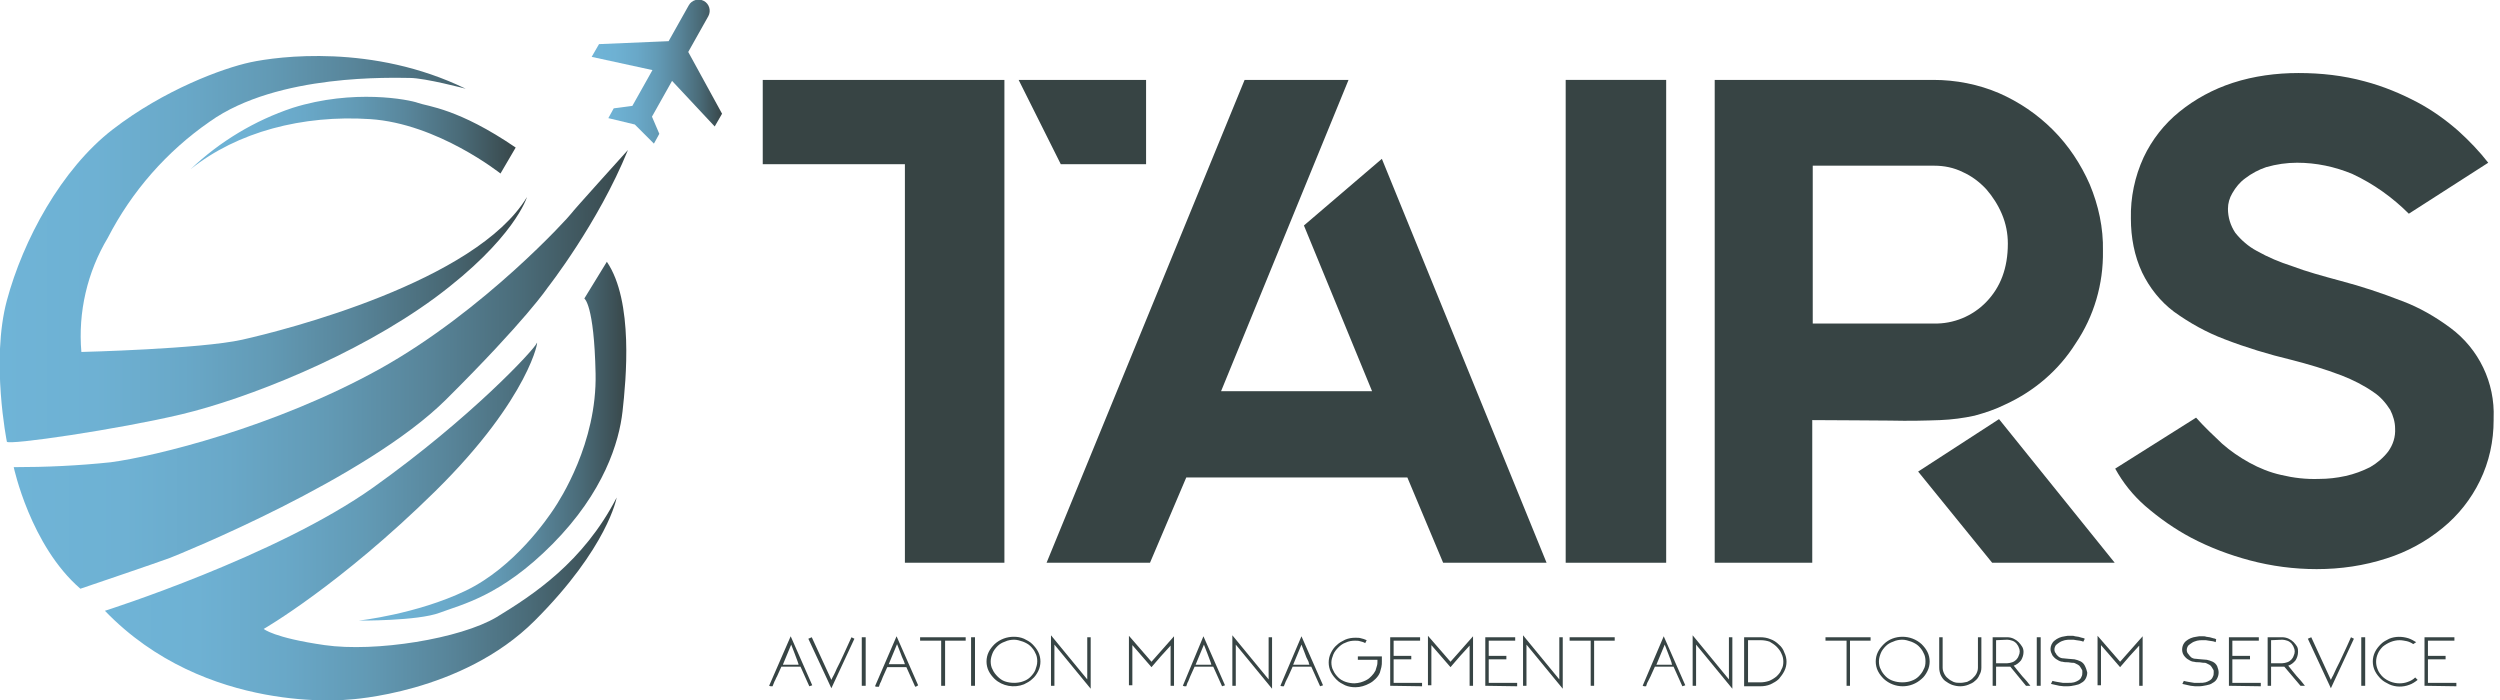 <?xml version="1.0" encoding="utf-8"?>
<!-- Generator: Adobe Illustrator 23.0.2, SVG Export Plug-In . SVG Version: 6.00 Build 0)  -->
<svg version="1.1" id="Capa_1" xmlns="http://www.w3.org/2000/svg" xmlns:xlink="http://www.w3.org/1999/xlink" x="0px" y="0px"
	 viewBox="0 0 510 142.9" style="enable-background:new 0 0 510 142.9;" xml:space="preserve">
<style type="text/css">
	.st0{fill:url(#SVGID_1_);}
	.st1{fill:url(#SVGID_2_);}
	.st2{fill:url(#SVGID_3_);}
	.st3{fill:url(#SVGID_4_);}
	.st4{fill:url(#SVGID_5_);}
	.st5{fill:url(#SVGID_6_);}
	.st6{fill:#374444;}
	.st7{display:none;fill:#374444;}
</style>
<title>logo_1</title>
<g>
	<g id="Layer_1">
		
			<linearGradient id="SVGID_1_" gradientUnits="userSpaceOnUse" x1="-1.111229e-03" y1="93.069" x2="107.51" y2="93.069" gradientTransform="matrix(1 0 0 -1 0 143.89)">
			<stop  offset="0" style="stop-color:#6FB4D7"/>
			<stop  offset="0.18" style="stop-color:#6EB1D3"/>
			<stop  offset="0.35" style="stop-color:#69A8C8"/>
			<stop  offset="0.51" style="stop-color:#629AB5"/>
			<stop  offset="0.67" style="stop-color:#58859A"/>
			<stop  offset="0.83" style="stop-color:#4A6B78"/>
			<stop  offset="0.98" style="stop-color:#3A4B4F"/>
			<stop  offset="1" style="stop-color:#384749"/>
		</linearGradient>
		<path class="st0" d="M88.8,60.7c16.2-12,18.7-20.5,18.7-20.5C97.1,57.5,57.9,67.4,49.4,69.3s-32.8,2.5-32.8,2.5
			c-0.7-8.1,1.2-16.3,5.4-23.3c4.9-9.5,12-17.6,20.8-23.7c13.9-9.9,37.7-8.9,40.8-8.9s11.4,2.2,11.4,2.2
			c-18.9-9.2-38.3-6.6-43.9-5.4s-17.6,5.6-28.1,13.7S4.7,49,1.4,61.3s0,28.8,0,28.8c0.1,0.8,22.7-2.5,35.7-5.6S72.5,72.7,88.8,60.7z
			"/>
		
			<linearGradient id="SVGID_2_" gradientUnits="userSpaceOnUse" x1="38.89" y1="116.322" x2="105.17" y2="116.322" gradientTransform="matrix(1 0 0 -1 0 143.89)">
			<stop  offset="0" style="stop-color:#6FB4D7"/>
			<stop  offset="0.18" style="stop-color:#6EB1D3"/>
			<stop  offset="0.35" style="stop-color:#69A8C8"/>
			<stop  offset="0.51" style="stop-color:#629AB5"/>
			<stop  offset="0.67" style="stop-color:#58859A"/>
			<stop  offset="0.83" style="stop-color:#4A6B78"/>
			<stop  offset="0.98" style="stop-color:#3A4B4F"/>
			<stop  offset="1" style="stop-color:#384749"/>
		</linearGradient>
		<path class="st1" d="M59.7,22c-7.8,2.6-14.9,6.9-20.8,12.5c9.5-7.6,22.8-11.1,36.6-10.2s26.6,11.1,26.6,11.1l3.1-5.3
			c-11.7-8-18-8.4-19.9-9.1S72.1,18.1,59.7,22z"/>
		
			<linearGradient id="SVGID_3_" gradientUnits="userSpaceOnUse" x1="120.67" y1="129.234" x2="147.24" y2="129.234" gradientTransform="matrix(1 0 0 -1 0 143.89)">
			<stop  offset="0" style="stop-color:#6FB4D7"/>
			<stop  offset="0.18" style="stop-color:#6EB1D3"/>
			<stop  offset="0.35" style="stop-color:#69A8C8"/>
			<stop  offset="0.51" style="stop-color:#629AB5"/>
			<stop  offset="0.67" style="stop-color:#58859A"/>
			<stop  offset="0.83" style="stop-color:#4A6B78"/>
			<stop  offset="0.98" style="stop-color:#3A4B4F"/>
			<stop  offset="1" style="stop-color:#384749"/>
		</linearGradient>
		<path class="st2" d="M140.4,10.6l4.1-7.3c0.6-1.1,0.2-2.5-0.9-3.1c-1.1-0.6-2.5-0.2-3.1,0.9l-4.1,7.3L122.2,9l-1.5,2.6l12.4,2.7
			l-4.1,7.3l-3.8,0.5l-1.1,2l5.4,1.3l3.9,3.9l1.1-2l-1.5-3.5l4.1-7.3l8.7,9.3l1.5-2.6L140.4,10.6z"/>
		
			<linearGradient id="SVGID_4_" gradientUnits="userSpaceOnUse" x1="2.84" y1="68.625" x2="128.09" y2="68.625" gradientTransform="matrix(1 0 0 -1 0 143.89)">
			<stop  offset="0" style="stop-color:#6FB4D7"/>
			<stop  offset="0.18" style="stop-color:#6EB1D3"/>
			<stop  offset="0.35" style="stop-color:#69A8C8"/>
			<stop  offset="0.51" style="stop-color:#629AB5"/>
			<stop  offset="0.67" style="stop-color:#58859A"/>
			<stop  offset="0.83" style="stop-color:#4A6B78"/>
			<stop  offset="0.98" style="stop-color:#3A4B4F"/>
			<stop  offset="1" style="stop-color:#384749"/>
		</linearGradient>
		<path class="st3" d="M77.4,75.3c-21.5,11.9-45.8,17.8-54.8,19C16,95,9.4,95.3,2.8,95.3c0,0,3.4,16,13.6,24.8
			c0,0,16.5-5.6,18.3-6.3s40-16.1,56.3-32.3s20.7-22.8,20.7-22.8s10.3-13.1,16.4-28.1c0,0-11.3,12.5-11.6,13S98.8,63.4,77.4,75.3z"
			/>
		
			<linearGradient id="SVGID_5_" gradientUnits="userSpaceOnUse" x1="73.23" y1="53.854" x2="127.756" y2="53.854" gradientTransform="matrix(1 0 0 -1 0 143.89)">
			<stop  offset="0" style="stop-color:#6FB4D7"/>
			<stop  offset="0.18" style="stop-color:#6EB1D3"/>
			<stop  offset="0.35" style="stop-color:#69A8C8"/>
			<stop  offset="0.51" style="stop-color:#629AB5"/>
			<stop  offset="0.67" style="stop-color:#58859A"/>
			<stop  offset="0.83" style="stop-color:#4A6B78"/>
			<stop  offset="0.98" style="stop-color:#3A4B4F"/>
			<stop  offset="1" style="stop-color:#384749"/>
		</linearGradient>
		<path class="st4" d="M119.2,60.9c0,0,2,1.1,2.3,15.3s-7.3,25.8-8.5,27.6s-8,11.9-18,16.7s-21.8,6.1-21.8,6.1s12,0.1,16.5-1.6
			s12.5-3.4,23-14s13.6-20.8,14.3-27.1s2.3-22.4-3.2-30.5L119.2,60.9z"/>
		
			<linearGradient id="SVGID_6_" gradientUnits="userSpaceOnUse" x1="21.39" y1="37.418" x2="125.79" y2="37.418" gradientTransform="matrix(1 0 0 -1 0 143.89)">
			<stop  offset="0" style="stop-color:#6FB4D7"/>
			<stop  offset="0.18" style="stop-color:#6EB1D3"/>
			<stop  offset="0.35" style="stop-color:#69A8C8"/>
			<stop  offset="0.51" style="stop-color:#629AB5"/>
			<stop  offset="0.67" style="stop-color:#58859A"/>
			<stop  offset="0.83" style="stop-color:#4A6B78"/>
			<stop  offset="0.98" style="stop-color:#3A4B4F"/>
			<stop  offset="1" style="stop-color:#384749"/>
		</linearGradient>
		<path class="st5" d="M21.4,124.6c0,0,35-11.1,54.8-25.2s32.8-28.1,33.3-29.4s-1.2,11-20.7,30.2s-35,28.1-35,28.1s2,1.8,12.4,3.3
			s27.7-1.3,35.1-5.7c7.4-4.5,17.7-11.2,24.5-24.4c0,0-1.8,10.2-16.7,25.1s-37.8,16.1-37.8,16.1S42,146,21.4,124.6z"/>
		<path class="st6" d="M204.9,16.3v98.5h-20.3V33.5h-29V16.3H204.9z M207.8,16.3h26v17.2h-17.4L207.8,16.3z"/>
		<polygon class="st6" points="287.1,97.4 242,97.4 234.6,114.8 213.5,114.8 253.9,16.3 275.1,16.3 249.1,79.8 279.9,79.8 266,46 
			281.9,32.4 315.5,114.8 294.4,114.8 		"/>
		<rect x="319.4" y="16.3" class="st6" width="20.5" height="98.5"/>
		<path class="st6" d="M409.1,82.5c-2,1-4.1,1.7-6.3,2.3c-2.3,0.5-4.6,0.8-7,0.9c-2.8,0.1-6.2,0.2-10.3,0.1c-4.1,0-9.4-0.1-15.8-0.1
			v29.1h-19.9V16.3h44.6c4.6,0,9.2,0.9,13.4,2.7c4.1,1.8,7.8,4.3,11,7.5c3.2,3.2,5.7,7,7.5,11.1c1.8,4.3,2.8,8.9,2.7,13.6
			c0.1,6.7-1.8,13.3-5.6,18.9C420,75.5,415,79.8,409.1,82.5 M369.7,66h24.8c4,0.1,7.9-1.5,10.7-4.4c2.9-3,4.4-6.9,4.4-11.9
			c0-2.1-0.4-4.1-1.2-6c-0.8-1.9-1.9-3.6-3.2-5.1c-1.4-1.5-3-2.7-4.8-3.5c-1.8-0.9-3.8-1.3-5.8-1.3h-24.8V66z M431.4,114.8h-25
			l-15.1-18.6l16.5-10.7L431.4,114.8z"/>
		<path class="st6" d="M477.5,57.3c4.2,1.1,8.4,2.5,12.5,4.1c3.5,1.3,6.8,3.2,9.9,5.5c5.8,4.3,9.1,11.2,8.8,18.4v0.4
			c0,4.3-0.9,8.5-2.8,12.4c-1.8,3.7-4.4,7-7.6,9.6c-3.4,2.8-7.3,4.9-11.4,6.2c-4.6,1.5-9.4,2.2-14.3,2.2c-4.6,0-9.2-0.6-13.7-1.8
			c-4.1-1.1-8.1-2.6-11.9-4.6c-3.4-1.8-6.5-4-9.4-6.5c-2.5-2.2-4.5-4.7-6.1-7.6l16.5-10.4c1.7,1.9,3.5,3.6,5.3,5.3
			c1.7,1.5,3.6,2.8,5.6,3.9c2,1.1,4.2,2,6.5,2.5c2.5,0.6,5.1,0.9,7.7,0.8c1.8,0,3.6-0.2,5.4-0.6c1.8-0.4,3.4-1,5-1.8
			c1.4-0.8,2.7-1.9,3.7-3.2c1-1.4,1.5-3,1.4-4.7c0-1.3-0.4-2.6-1-3.8c-0.9-1.4-2-2.7-3.4-3.6c-2-1.4-4.2-2.5-6.5-3.4
			c-3.4-1.3-6.8-2.3-10.3-3.2c-4.6-1.1-9.2-2.5-13.6-4.2c-3.7-1.4-7.1-3.3-10.3-5.6c-2.8-2.1-5-4.9-6.5-8c-1.6-3.4-2.3-7.2-2.3-11
			c-0.1-4.3,0.8-8.6,2.6-12.5c1.7-3.6,4.2-6.8,7.3-9.3c3.2-2.6,6.9-4.6,10.9-5.9c4.3-1.4,8.9-2,13.4-2c4.6,0,9.1,0.5,13.5,1.7
			c3.8,1,7.4,2.5,10.8,4.3c3,1.6,5.8,3.6,8.4,5.9c2.2,2,4.2,4.1,6,6.4l-16.2,10.4c-3.3-3.3-7.2-6.1-11.5-8.1
			c-3.6-1.5-7.4-2.3-11.3-2.3c-2.1,0-4.2,0.3-6.3,0.9c-1.5,0.5-3,1.3-4.3,2.3c-1.1,0.8-1.9,1.8-2.6,3c-0.6,1-0.9,2.1-0.9,3.2
			c0,1.7,0.5,3.4,1.5,4.9c1.2,1.5,2.7,2.8,4.4,3.7c2.3,1.3,4.7,2.3,7.2,3.1C470.5,55.4,473.8,56.3,477.5,57.3"/>
		<path class="st6" d="M161.3,129.8l4.4,10l-0.3,0.1c-0.1,0-0.2,0.1-0.3,0.1l-1.8-4h-3.9l-0.9,2c-0.2,0.3-0.3,0.7-0.5,1l-0.4,1h-0.2
			h-0.2l-0.3-0.1L161.3,129.8z M162.9,135.5c0-0.1-0.1-0.2-0.1-0.3s-0.1-0.2-0.1-0.3l-0.3-0.8l-0.3-0.8l-0.7-1.8l-1.7,4.1H162.9z"/>
		<path class="st6" d="M165.6,130l4,8.7c0.1-0.3,0.3-0.6,0.5-1s0.4-0.8,0.6-1.3l0.7-1.4l0.7-1.5l1.6-3.5l0.6,0.3l-4.7,10.1
			l-4.7-10.1L165.6,130z"/>
		<path class="st6" d="M176.6,130v9.9h-0.8V130H176.6z"/>
		<path class="st6" d="M182.9,129.8l4.4,10L187,140c-0.1,0-0.2,0.1-0.3,0.1l-1.8-4H181l-0.9,2l-0.4,1c-0.2,0.3-0.3,0.7-0.4,1H179
			h-0.2l-0.3-0.1L182.9,129.8z M184.6,135.5l-0.1-0.3c0-0.1-0.1-0.2-0.1-0.3L184,134c-0.1-0.3-0.2-0.5-0.3-0.8l-0.7-1.8l-1.7,4.1
			L184.6,135.5z"/>
		<path class="st6" d="M197,130v0.7h-4.2v9.2H192v-9.2h-4.3V130H197z"/>
		<path class="st6" d="M198.9,130v9.9h-0.8V130H198.9z"/>
		<path class="st6" d="M206.8,129.9c0.7,0,1.4,0.1,2.1,0.4c0.6,0.3,1.2,0.6,1.7,1.1c0.5,0.5,0.9,1,1.2,1.6c0.6,1.2,0.6,2.7,0,3.9
			c-0.3,0.6-0.7,1.2-1.2,1.6c-0.5,0.5-1.1,0.8-1.7,1.1c-2,0.8-4.4,0.4-6-1.1c-0.5-0.5-0.9-1-1.2-1.6c-0.6-1.2-0.6-2.7,0-3.9
			c0.3-0.6,0.7-1.1,1.2-1.6C204,130.4,205.4,129.9,206.8,129.9L206.8,129.9z M211.6,134.9c0-0.6-0.1-1.2-0.4-1.7
			c-0.2-0.5-0.6-1-1-1.4c-0.4-0.4-1-0.7-1.5-0.9c-0.6-0.2-1.2-0.4-1.8-0.4c-0.6,0-1.3,0.1-1.9,0.4c-0.6,0.2-1.1,0.5-1.5,0.9
			c-0.4,0.4-0.8,0.9-1,1.4c-0.2,0.5-0.4,1.1-0.4,1.7c0,0.6,0.1,1.2,0.4,1.7c0.2,0.5,0.6,1,1,1.4c0.4,0.4,0.9,0.8,1.5,1
			c0.6,0.2,1.2,0.3,1.9,0.3c0.6,0,1.3-0.1,1.8-0.3c0.6-0.2,1.1-0.5,1.5-0.9c0.4-0.4,0.8-0.9,1-1.4
			C211.4,136.1,211.6,135.6,211.6,134.9L211.6,134.9z"/>
		<path class="st6" d="M222.5,130v10.5l-7.4-9v8.4h-0.7v-10.3l7.4,9V130H222.5z"/>
		<path class="st6" d="M239.5,129.8v10.1h-0.7v-8.2l-2,2.2l-1.9,2.2l-3.9-4.5v8.2h-0.7v-10.1l4.6,5.3L239.5,129.8z"/>
		<path class="st6" d="M245.5,129.8l4.4,10l-0.3,0.1c-0.1,0-0.2,0.1-0.3,0.1l-1.8-4h-3.8l-0.9,2l-0.4,1c-0.2,0.3-0.3,0.7-0.4,1h-0.2
			h-0.2l-0.3-0.1L245.5,129.8z M247.1,135.5l-0.1-0.3c0-0.1-0.1-0.2-0.1-0.3l-0.3-0.8c-0.1-0.3-0.2-0.5-0.3-0.8l-0.7-1.8l-1.7,4.1
			H247.1z"/>
		<path class="st6" d="M259.5,130v10.5l-7.4-9v8.4h-0.7v-10.3l7.4,9V130H259.5z"/>
		<path class="st6" d="M265.5,129.8l4.4,10l-0.3,0.1c-0.1,0-0.2,0.1-0.3,0.1l-1.8-4h-3.8l-0.9,2l-0.5,1l-0.4,1h-0.2h-0.2l-0.3-0.1
			L265.5,129.8z M267.1,135.5c-0.1-0.1-0.1-0.2-0.1-0.3c0-0.1-0.1-0.2-0.1-0.3l-0.4-0.8c-0.1-0.3-0.2-0.5-0.3-0.8l-0.7-1.8l-1.7,4.1
			H267.1z"/>
		<path class="st6" d="M281.9,133.9c0,0.1,0,0.1,0,0.2v0.2c0,0.1,0,0.2,0,0.3v0.3c0,0.4,0,0.8-0.1,1.2c-0.1,0.4-0.2,0.7-0.3,1.1
			c-0.2,0.5-0.5,0.9-0.9,1.3c-0.4,0.4-0.8,0.7-1.2,0.9c-0.9,0.5-1.9,0.8-2.9,0.8c-0.7,0-1.4-0.1-2.1-0.4c-0.6-0.3-1.2-0.6-1.7-1.1
			c-0.5-0.5-0.9-1-1.2-1.6c-0.6-1.2-0.6-2.7,0-3.9c0.3-0.6,0.7-1.2,1.2-1.6c0.5-0.5,1.1-0.8,1.7-1.1c0.7-0.3,1.4-0.4,2.1-0.4
			c0.4,0,0.8,0,1.1,0.1c0.4,0.1,0.8,0.2,1.2,0.4l-0.3,0.6c-0.3-0.2-0.7-0.3-1.1-0.4c-0.3-0.1-0.7-0.1-1-0.1c-0.6,0-1.3,0.1-1.9,0.4
			c-0.6,0.2-1.1,0.6-1.5,1c-0.4,0.4-0.8,0.9-1,1.4c-0.2,0.5-0.4,1.1-0.4,1.6c0,0.6,0.1,1.2,0.4,1.7c0.2,0.5,0.6,1,1,1.4
			c0.4,0.4,0.9,0.7,1.5,0.9c0.6,0.2,1.2,0.3,1.8,0.3c0.4,0,0.9-0.1,1.3-0.2c0.4-0.1,0.8-0.3,1.2-0.5c0.4-0.2,0.7-0.5,1-0.8
			c0.3-0.3,0.6-0.7,0.8-1.1c0.1-0.3,0.2-0.7,0.3-1c0.1-0.3,0.1-0.7,0.1-1c0,0,0-0.1,0-0.1v-0.1h-4v-0.7L281.9,133.9z"/>
		<path class="st6" d="M283.6,139.9V130h6.1v0.7h-5.4v3.1h3.6v0.7h-3.6v4.8h5.8v0.7L283.6,139.9z"/>
		<path class="st6" d="M300.5,129.8v10.1h-0.7v-8.2l-2,2.2l-1.9,2.2l-3.9-4.5v8.2h-0.7v-10.1l4.6,5.3L300.5,129.8z"/>
		<path class="st6" d="M303,139.9V130h6.1v0.7h-5.4v3.1h3.6v0.7h-3.6v4.8h5.8v0.7L303,139.9z"/>
		<path class="st6" d="M318.8,130v10.5l-7.4-9v8.4h-0.7v-10.3l7.4,9V130H318.8z"/>
		<path class="st6" d="M329.4,130v0.7h-4.2v9.2h-0.7v-9.2h-4.3V130H329.4z"/>
		<path class="st6" d="M339.4,129.8l4.4,10l-0.3,0.1c-0.1,0-0.2,0.1-0.3,0.1l-1.8-4h-3.8l-0.9,2l-0.5,1c-0.2,0.3-0.3,0.7-0.4,1h-0.2
			h-0.2l-0.3-0.1L339.4,129.8z M341.1,135.5c-0.1-0.1-0.1-0.2-0.1-0.3c0-0.1-0.1-0.2-0.1-0.3c-0.1-0.3-0.2-0.6-0.3-0.8l-0.3-0.8
			l-0.7-1.8l-1.7,4.1H341.1z"/>
		<path class="st6" d="M353.4,130v10.5l-7.4-9v8.4h-0.7v-10.3l7.4,9V130H353.4z"/>
		<path class="st6" d="M359.1,130c0.7,0,1.4,0.1,2.1,0.4c0.6,0.2,1.2,0.6,1.7,1.1c0.5,0.4,0.9,1,1.1,1.6c0.6,1.2,0.6,2.6,0,3.8
			c-0.3,0.6-0.7,1.1-1.1,1.6c-0.5,0.5-1.1,0.8-1.7,1.1c-0.7,0.3-1.4,0.4-2.1,0.4h-3.3V130H359.1z M363.8,135c0-0.6-0.1-1.1-0.4-1.7
			c-0.2-0.5-0.6-1-1-1.4c-0.4-0.4-0.9-0.7-1.4-1c-0.6-0.2-1.2-0.3-1.8-0.3h-2.6v8.6h2.5c0.6,0,1.2-0.1,1.8-0.3
			c0.5-0.2,1-0.5,1.5-0.9c0.4-0.4,0.8-0.8,1-1.4C363.7,136.1,363.8,135.6,363.8,135z"/>
		<path class="st6" d="M381.6,130v0.7h-4.2v9.2h-0.7v-9.2h-4.3V130H381.6z"/>
		<path class="st6" d="M388.1,129.9c1.4,0,2.8,0.5,3.9,1.5c0.5,0.5,0.9,1,1.2,1.6c0.6,1.2,0.6,2.7,0,3.9c-0.3,0.6-0.7,1.2-1.2,1.6
			c-2.2,2-5.5,2-7.7,0c-0.5-0.5-0.9-1-1.2-1.6c-0.6-1.2-0.6-2.7,0-3.9c0.3-0.6,0.7-1.1,1.2-1.6C385.3,130.4,386.7,129.9,388.1,129.9
			z M392.8,134.9c0-0.6-0.1-1.2-0.4-1.7c-0.2-0.5-0.6-1-1-1.4c-0.4-0.4-1-0.7-1.5-0.9c-0.6-0.2-1.2-0.4-1.8-0.4
			c-0.6,0-1.3,0.1-1.9,0.4c-0.6,0.2-1.1,0.5-1.5,0.9c-0.4,0.4-0.8,0.9-1,1.4c-0.2,0.5-0.4,1.1-0.4,1.7c0,0.6,0.1,1.2,0.4,1.7
			c0.2,0.5,0.6,1,1,1.4c0.4,0.4,0.9,0.7,1.5,0.9c0.6,0.2,1.2,0.3,1.9,0.3c0.6,0,1.3-0.1,1.8-0.3c0.6-0.2,1.1-0.5,1.5-0.9
			c0.4-0.4,0.8-0.9,1-1.4C392.7,136.1,392.8,135.6,392.8,134.9L392.8,134.9z"/>
		<path class="st6" d="M399.9,140c-0.6,0-1.1-0.1-1.7-0.3c-0.5-0.2-1-0.5-1.4-0.8c-0.4-0.3-0.7-0.8-0.9-1.2c-0.2-0.5-0.3-1-0.3-1.5
			V130h0.7v6.2c0,0.4,0.1,0.8,0.3,1.2c0.2,0.4,0.4,0.7,0.8,1c0.3,0.3,0.7,0.5,1.1,0.7c0.5,0.2,0.9,0.2,1.4,0.2
			c0.5,0,0.9-0.1,1.4-0.2c0.4-0.2,0.8-0.4,1.1-0.7c0.3-0.3,0.6-0.6,0.8-1c0.2-0.4,0.3-0.8,0.3-1.2V130h0.7v6.2c0,0.5-0.1,1-0.4,1.5
			c-0.2,0.5-0.5,0.9-0.9,1.2c-0.4,0.4-0.9,0.6-1.4,0.8C401,139.9,400.4,140,399.9,140z"/>
		<path class="st6" d="M407.2,136v3.9h-0.7V130h3c0.4,0,0.9,0.1,1.3,0.3c0.4,0.2,0.7,0.4,1,0.7c0.3,0.3,0.5,0.6,0.7,0.9
			c0.2,0.3,0.3,0.7,0.3,1.1c0,0.6-0.2,1.2-0.5,1.7c-0.4,0.5-0.9,0.9-1.5,1.1l0.8,1l0.9,1.1l0.9,1l0.8,1h-0.9l-3.2-3.9H407.2z
			 M407.2,130.6v4.7h2.3c0.3,0,0.7-0.1,1-0.2c0.3-0.1,0.6-0.3,0.8-0.5c0.2-0.2,0.4-0.5,0.5-0.8c0.3-0.6,0.3-1.2,0-1.8
			c-0.1-0.3-0.3-0.5-0.5-0.8c-0.2-0.2-0.5-0.4-0.8-0.5c-0.3-0.1-0.7-0.2-1-0.2L407.2,130.6z"/>
		<path class="st6" d="M416.3,130v9.9h-0.8V130H416.3z"/>
		<path class="st6" d="M425.8,137.2c0,0.4-0.1,0.8-0.3,1.2c-0.2,0.4-0.5,0.7-0.9,0.9c-0.4,0.3-0.8,0.4-1.3,0.5
			c-0.5,0.1-1,0.2-1.5,0.2c-0.3,0-0.5,0-0.8,0l-0.9-0.1c-0.3-0.1-0.6-0.1-0.9-0.2s-0.6-0.1-0.8-0.2l0.3-0.6l0.4,0.1l0.5,0.1l0.6,0.1
			l0.6,0.1h0.5h0.7c0.4,0,0.7,0,1.1-0.1c0.3-0.1,0.6-0.2,0.9-0.4c0.3-0.2,0.5-0.4,0.6-0.7c0.2-0.3,0.2-0.7,0.2-1
			c0-0.2,0-0.4-0.1-0.5c-0.1-0.2-0.2-0.3-0.3-0.5c-0.1-0.2-0.3-0.4-0.5-0.5c-0.2-0.1-0.4-0.2-0.6-0.3c-0.2-0.1-0.4-0.1-0.7-0.1
			l-0.7-0.1c-0.4,0-0.8,0-1.1-0.1c-0.4,0-0.8-0.2-1.1-0.4l0,0c-0.4-0.2-0.7-0.5-1-0.9c-0.2-0.4-0.4-0.8-0.4-1.3
			c0-0.6,0.3-1.3,0.8-1.7c0.6-0.5,1.3-0.8,2.1-0.9l0.6-0.1c0.3,0,0.5,0,0.9,0c0.2,0,0.4,0,0.6,0.1l0.7,0.1l0.7,0.2
			c0.2,0,0.4,0.1,0.6,0.2l-0.3,0.6c-0.3-0.1-0.5-0.2-0.7-0.2l-0.7-0.1c-0.2,0-0.4-0.1-0.6-0.1c-0.2,0-0.4,0-0.7,0
			c-0.4,0-0.7,0-1.1,0.1c-0.3,0.1-0.7,0.2-1,0.4c-0.3,0.2-0.6,0.4-0.8,0.6c-0.2,0.3-0.3,0.6-0.3,0.9c0,0.3,0.1,0.6,0.3,0.8
			c0.1,0.3,0.4,0.5,0.6,0.7c0.3,0.2,0.6,0.3,1,0.3c0.3,0,0.6,0.1,1,0.1c0.4,0,0.8,0.1,1.2,0.1c0.4,0.1,0.8,0.2,1.2,0.4
			c0.4,0.2,0.7,0.5,0.9,0.9C425.6,136.4,425.7,136.8,425.8,137.2z"/>
		<path class="st6" d="M437.1,129.8v10.1h-0.7v-8.2l-2,2.2l-1.9,2.2l-3.9-4.5v8.2h-0.7v-10.1l4.6,5.3L437.1,129.8z"/>
		<path class="st6" d="M452.6,137.2c0,0.4-0.1,0.8-0.3,1.2c-0.2,0.4-0.5,0.7-0.9,0.9c-0.4,0.3-0.8,0.4-1.3,0.5
			c-0.5,0.1-1,0.2-1.5,0.2c-0.3,0-0.5,0-0.8,0l-0.9-0.1c-0.3-0.1-0.6-0.1-0.9-0.2s-0.6-0.1-0.8-0.2l0.3-0.6l0.4,0.1l0.5,0.1l0.6,0.1
			l0.6,0.1h0.5h0.7c0.4,0,0.7,0,1.1-0.1c0.3-0.1,0.6-0.2,0.9-0.4c0.3-0.2,0.5-0.4,0.6-0.7c0.2-0.3,0.2-0.7,0.2-1
			c0-0.2,0-0.4-0.1-0.5c-0.1-0.2-0.2-0.3-0.3-0.5c-0.1-0.2-0.3-0.4-0.5-0.5c-0.2-0.1-0.4-0.2-0.6-0.3c-0.2-0.1-0.4-0.1-0.7-0.1
			l-0.7-0.1c-0.4,0-0.8,0-1.1-0.1c-0.4,0-0.8-0.2-1.1-0.4l0,0c-0.4-0.2-0.7-0.5-1-0.9c-0.6-0.9-0.4-2.2,0.4-2.9
			c0.6-0.5,1.3-0.8,2.1-0.9l0.6-0.1c0.3,0,0.5,0,0.9,0c0.2,0,0.4,0,0.6,0.1l0.7,0.1l0.7,0.2c0.2,0,0.4,0.1,0.6,0.2L452,131
			c-0.3-0.1-0.5-0.2-0.7-0.2l-0.7-0.1c-0.2,0-0.4-0.1-0.6-0.1c-0.2,0-0.4,0-0.7,0c-0.4,0-0.7,0-1.1,0.1c-0.3,0.1-0.7,0.2-1,0.4
			c-0.3,0.2-0.6,0.4-0.8,0.6c-0.2,0.3-0.3,0.6-0.3,0.9c0,0.3,0.1,0.6,0.3,0.8c0.2,0.3,0.4,0.5,0.6,0.7c0.3,0.2,0.6,0.3,1,0.3
			c0.3,0,0.6,0.1,1,0.1c0.4,0,0.8,0.1,1.2,0.1c0.4,0.1,0.8,0.2,1.2,0.4c0.4,0.2,0.7,0.5,0.9,0.9
			C452.5,136.4,452.6,136.8,452.6,137.2z"/>
		<path class="st6" d="M454.7,139.9V130h6.1v0.7h-5.4v3.1h3.6v0.7h-3.6v4.8h5.8v0.7L454.7,139.9z"/>
		<path class="st6" d="M463.3,136v3.9h-0.7V130h3c0.4,0,0.9,0.1,1.3,0.3c0.4,0.2,0.7,0.4,1,0.7c0.3,0.3,0.5,0.6,0.7,0.9
			c0.2,0.4,0.2,0.7,0.2,1.1c0,0.6-0.2,1.2-0.5,1.7c-0.4,0.5-0.9,0.9-1.5,1.1l0.8,1l0.9,1.1c0.3,0.3,0.6,0.7,0.9,1l0.8,1h-0.9
			L466,136H463.3z M463.3,130.6v4.7h2.3c0.3,0,0.7-0.1,1-0.2c0.3-0.1,0.6-0.3,0.8-0.5c0.2-0.2,0.4-0.5,0.5-0.8
			c0.3-0.6,0.3-1.2,0-1.8c-0.1-0.3-0.3-0.5-0.5-0.8c-0.2-0.2-0.5-0.4-0.8-0.5c-0.3-0.1-0.7-0.2-1-0.2L463.3,130.6z"/>
		<path class="st6" d="M471.5,130l4,8.7c0.1-0.3,0.3-0.6,0.5-1l0.6-1.3l0.7-1.4l0.7-1.5c0.5-1.1,1.1-2.3,1.6-3.5l0.6,0.3l-4.7,10.1
			l-4.7-10.1L471.5,130z"/>
		<path class="st6" d="M482.5,130v9.9h-0.8V130H482.5z"/>
		<path class="st6" d="M493.2,138.7c-0.5,0.4-1.1,0.8-1.7,1c-1.3,0.5-2.8,0.5-4.1-0.1c-0.6-0.3-1.2-0.6-1.7-1.1
			c-0.5-0.5-0.9-1-1.2-1.6c-0.6-1.2-0.6-2.7,0-3.9c0.3-0.6,0.7-1.1,1.2-1.6c0.5-0.5,1.1-0.8,1.7-1.1c1.2-0.5,2.6-0.5,3.9-0.1
			c0.6,0.2,1.1,0.5,1.6,0.8l-0.6,0.4c-0.4-0.3-0.9-0.5-1.3-0.6c-0.5-0.1-1-0.2-1.5-0.2c-1.2,0-2.4,0.5-3.4,1.3
			c-0.4,0.4-0.8,0.9-1,1.4c-0.5,1.1-0.5,2.3,0,3.4c0.2,0.5,0.6,1,1,1.4c0.9,0.8,2.1,1.3,3.4,1.3c0.6,0,1.2-0.1,1.7-0.3
			c0.6-0.2,1.1-0.5,1.5-0.9L493.2,138.7z"/>
		<path class="st6" d="M494.6,139.9V130h6.1v0.7h-5.4v3.1h3.6v0.7h-3.6v4.8h5.8v0.7L494.6,139.9z"/>
		<path class="st7" d="M510,137.2c0,0.4-0.1,0.8-0.3,1.2c-0.2,0.4-0.5,0.7-0.9,0.9c-0.4,0.3-0.8,0.4-1.3,0.5c-0.5,0.1-1,0.2-1.6,0.2
			c-0.3,0-0.5,0-0.8,0l-0.9-0.1c-0.3-0.1-0.6-0.1-0.9-0.2s-0.6-0.1-0.8-0.2l0.3-0.6l0.4,0.1l0.5,0.1l0.6,0.1l0.6,0.1h0.5h0.7
			c0.4,0,0.7,0,1.1-0.1c0.3-0.1,0.6-0.2,0.9-0.4c0.3-0.2,0.5-0.4,0.6-0.7c0.2-0.3,0.3-0.7,0.2-1c0-0.2,0-0.4-0.1-0.5
			c-0.1-0.2-0.2-0.3-0.3-0.5c-0.2-0.2-0.3-0.4-0.5-0.5c-0.2-0.1-0.4-0.2-0.6-0.3c-0.2-0.1-0.4-0.1-0.7-0.1l-0.7-0.1
			c-0.4,0-0.8,0-1.1-0.1c-0.4,0-0.8-0.2-1.1-0.4l0,0c-0.4-0.2-0.7-0.5-0.9-0.9c-0.3-0.4-0.4-0.8-0.4-1.3c0-0.6,0.3-1.3,0.8-1.7
			c0.6-0.5,1.3-0.8,2.1-0.9l0.5-0.1c0.3,0,0.5,0,0.9,0c0.2,0,0.4,0,0.6,0.1l0.7,0.1l0.7,0.2c0.2,0,0.4,0.1,0.6,0.2l-0.3,0.6
			c-0.3-0.1-0.5-0.2-0.7-0.2l-0.7-0.1c-0.2,0-0.4-0.1-0.6-0.1c-0.2,0-0.4,0-0.7,0c-0.4,0-0.7,0-1.1,0.1c-0.3,0.1-0.7,0.2-1,0.4
			c-0.3,0.2-0.6,0.4-0.8,0.6c-0.2,0.3-0.3,0.6-0.3,0.9c0,0.3,0.1,0.6,0.3,0.8c0.2,0.3,0.4,0.5,0.6,0.7c0.3,0.2,0.6,0.3,1,0.3
			c0.3,0,0.6,0.1,1,0.1c0.4,0,0.8,0.1,1.2,0.1c0.4,0.1,0.8,0.2,1.2,0.4c0.4,0.2,0.7,0.5,0.9,0.9C509.9,136.4,510,136.8,510,137.2z"
			/>
	</g>
</g>
</svg>
